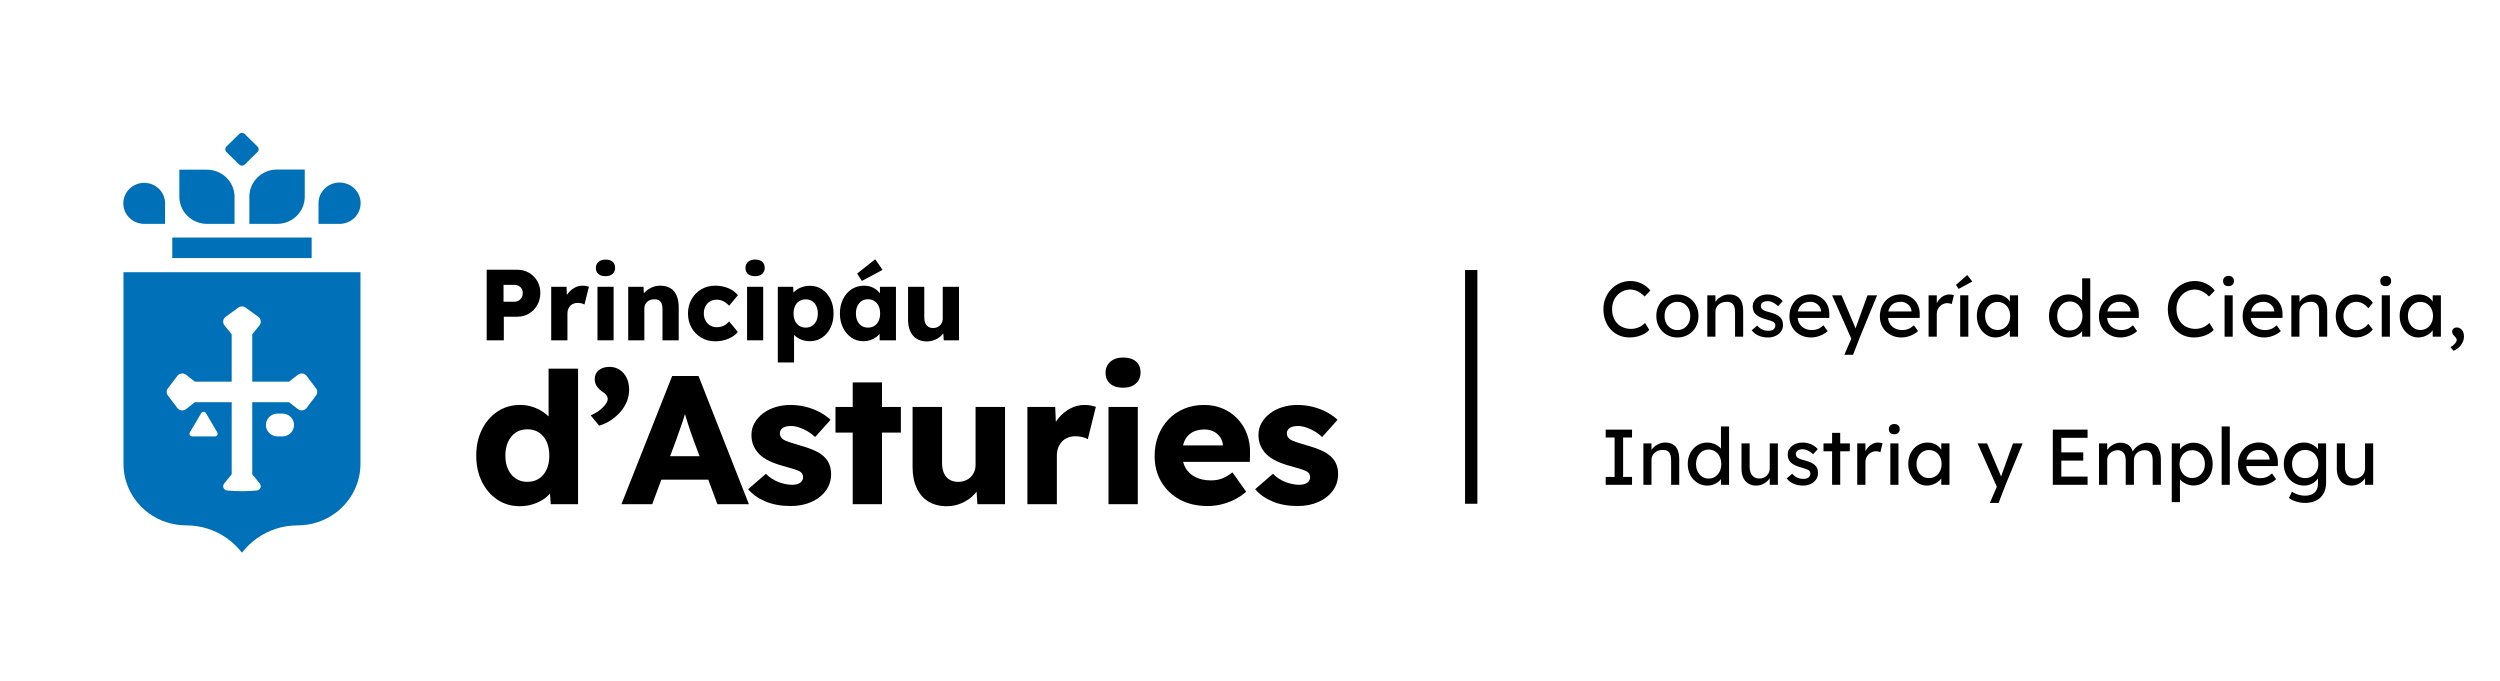 <?xml version="1.0" encoding="UTF-8"?> <svg xmlns="http://www.w3.org/2000/svg" xmlns:xlink="http://www.w3.org/1999/xlink" version="1.1" id="Layer_1" x="0px" y="0px" width="899.887px" height="244.969px" viewBox="0 0 899.887 244.969" xml:space="preserve"> <path fill="#0070B8" d="M57.223,67.982c-1.357-1.337-3.239-2.163-5.316-2.163c-2.078,0-3.959,0.826-5.318,2.163 c-1.361,1.334-2.203,3.181-2.203,5.22c0,4.076,3.369,7.383,7.521,7.383h7.521v-7.383C59.428,71.163,58.585,69.316,57.223,67.982 M92.699,52.755l-4.611-4.528c-0.548-0.535-1.437-0.535-1.982,0l-4.61,4.528c-0.547,0.537-0.547,1.411,0,1.946l4.61,4.526 c0.545,0.538,1.435,0.538,1.982,0l4.611-4.526C93.243,54.167,93.243,53.292,92.699,52.755 M74.448,61.08h-9.893v9.71 c0,5.411,4.468,9.796,9.978,9.796h9.894v-9.712C84.427,65.464,79.96,61.08,74.448,61.08 M62.008,92.899h50.176V85.51H62.008V92.899z M99.712,61.022c-5.496,0-9.948,4.37-9.948,9.761v9.802h9.988c5.493,0,9.944-4.369,9.944-9.762v-9.801H99.712z M127.585,67.883 c-1.373-1.346-3.266-2.179-5.359-2.179c-4.184,0-7.578,3.333-7.578,7.44v7.441h7.578c4.187,0,7.581-3.332,7.581-7.441 C129.807,71.091,128.958,69.226,127.585,67.883 M113.753,142.368l-3.393,4.485c-0.742,0.979-2.166,1.166-3.139,0.403l-3.18-2.485 H90.796v25.951l2.725,3.354c0.768,0.946,0.163,2.354-1.071,2.479c-3.561,0.348-7.146,0.348-10.708,0 c-1.228-0.121-1.839-1.529-1.069-2.479l2.723-3.354v-25.951H70.151l-3.179,2.485c-0.975,0.763-2.397,0.574-3.137-0.403l-3.395-4.485 c-0.579-0.767-0.579-1.813,0-2.578l3.395-4.485c0.74-0.979,2.163-1.162,3.137-0.402l3.179,2.483h13.244v-17.059l-2.591-3.196 c-0.775-0.958-0.588-2.352,0.411-3.082l4.571-3.33c0.779-0.57,1.844-0.57,2.623,0l4.57,3.33c0.999,0.729,1.186,2.124,0.411,3.082 l-2.593,3.196v17.059h13.246l3.18-2.483c0.973-0.76,2.397-0.573,3.139,0.402l3.393,4.485 C114.332,140.557,114.332,141.604,113.753,142.368 M101.65,157.09h-1.739c-2.301,0-4.194-1.859-4.194-4.117 c0-2.264,1.894-4.1,4.194-4.1h1.739c2.3,0,4.191,1.836,4.191,4.1C105.842,155.229,103.951,157.09,101.65,157.09 M77.361,157.09 h-8.15c-0.762,0-1.239-0.807-0.86-1.457l4.085-6.92c0.38-0.646,1.321-0.646,1.703,0l4.065,6.92 C78.584,156.284,78.124,157.09,77.361,157.09 M122.223,97.974v0.003H51.968v-0.003h-7.524v68.965c0,7.229,3.525,13.649,8.982,17.699 c3.781,2.805,8.494,4.469,13.598,4.469c5.482,0,10.551,1.724,14.675,4.651c2.057,1.453,3.875,3.207,5.399,5.199 c1.519-1.992,3.342-3.746,5.399-5.203c4.123-2.926,9.193-4.647,14.67-4.647c5.108,0,9.815-1.664,13.6-4.469 c5.454-4.054,8.982-10.472,8.982-17.699V97.974H122.223z"></path> <g> <rect x="527.351" y="97.2" width="4.438" height="84.131"></rect> <path d="M181.354,114.006h4.79c1.597,0,3.018-0.374,4.264-1.125c1.246-0.749,2.238-1.771,2.976-3.065 c0.737-1.294,1.106-2.763,1.106-4.409c0-1.572-0.369-2.987-1.106-4.245c-0.739-1.258-1.73-2.25-2.976-2.976 c-1.246-0.726-2.667-1.089-4.264-1.089h-10.958v25.4h6.168V114.006z M181.246,102.539h4.028c0.532,0,1.015,0.121,1.451,0.362 c0.435,0.243,0.786,0.581,1.052,1.017c0.266,0.436,0.399,0.968,0.399,1.597c0,0.605-0.133,1.137-0.399,1.597 c-0.266,0.459-0.616,0.822-1.052,1.088c-0.435,0.266-0.919,0.399-1.451,0.399h-4.028V102.539z"></path> <path d="M209.73,102.829c-1.016,0-1.972,0.243-2.867,0.726c-0.895,0.484-1.675,1.138-2.34,1.96 c-0.173,0.214-0.332,0.436-0.479,0.665l-0.12-2.951h-5.516v19.266h5.842v-9.652c0-0.581,0.09-1.101,0.272-1.56 c0.182-0.46,0.43-0.858,0.744-1.198c0.314-0.338,0.702-0.598,1.161-0.779c0.46-0.181,0.956-0.272,1.488-0.272 c0.484,0,0.949,0.055,1.397,0.163c0.448,0.109,0.804,0.248,1.071,0.417l1.596-6.422c-0.314-0.097-0.659-0.182-1.034-0.254 C210.57,102.865,210.166,102.829,209.73,102.829z"></path> <path d="M217.966,99.418c1.064,0,1.906-0.277,2.522-0.834c0.616-0.557,0.925-1.282,0.925-2.178c0-0.943-0.303-1.674-0.907-2.195 c-0.605-0.519-1.451-0.779-2.54-0.779c-1.065,0-1.911,0.278-2.54,0.834c-0.629,0.557-0.943,1.271-0.943,2.141 c0,0.967,0.308,1.711,0.925,2.231C216.025,99.158,216.878,99.418,217.966,99.418z"></path> <rect x="215.063" y="103.229" width="5.806" height="19.268"></rect> <path d="M229.069,122.496h2.866v-11.539c0-0.459,0.09-0.883,0.272-1.27c0.181-0.387,0.43-0.731,0.744-1.034 c0.314-0.302,0.689-0.532,1.125-0.689c0.436-0.157,0.907-0.236,1.415-0.236c0.653-0.023,1.203,0.091,1.651,0.345 c0.447,0.254,0.78,0.635,0.998,1.144c0.218,0.508,0.327,1.149,0.327,1.923v11.357h5.842v-11.829c0-1.694-0.254-3.126-0.762-4.3 c-0.508-1.172-1.258-2.055-2.25-2.649c-0.993-0.592-2.214-0.889-3.665-0.889c-1.065,0-2.081,0.217-3.048,0.653 s-1.795,1.01-2.485,1.724c-0.125,0.129-0.234,0.263-0.344,0.396l-0.11-2.375h-5.516v19.268c0.315,0,0.714,0,1.198-0.001 C227.811,122.496,228.391,122.496,229.069,122.496z"></path> <path d="M252.437,121.553c1.475,0.871,3.144,1.307,5.007,1.307c1.669,0,3.235-0.303,4.699-0.908s2.607-1.428,3.429-2.468 l-3.121-3.81c-0.387,0.459-0.804,0.847-1.251,1.161c-0.449,0.314-0.938,0.55-1.47,0.707c-0.533,0.158-1.113,0.236-1.742,0.236 c-0.895,0-1.693-0.218-2.395-0.653c-0.702-0.435-1.252-1.028-1.651-1.778c-0.399-0.749-0.599-1.584-0.599-2.504 c0-0.967,0.194-1.826,0.581-2.576c0.387-0.749,0.931-1.336,1.633-1.76c0.701-0.423,1.512-0.635,2.431-0.635 c0.605,0,1.185,0.097,1.742,0.29c0.556,0.195,1.064,0.46,1.524,0.799c0.459,0.339,0.858,0.701,1.197,1.088l3.157-3.773 c-0.847-1.089-1.99-1.936-3.429-2.54s-3.018-0.907-4.735-0.907c-1.862,0-3.532,0.436-5.007,1.307 c-1.475,0.87-2.643,2.063-3.501,3.574c-0.859,1.512-1.288,3.224-1.288,5.134c0,1.911,0.429,3.623,1.288,5.135 C249.794,119.49,250.961,120.682,252.437,121.553z"></path> <rect x="268.91" y="103.229" width="5.806" height="19.268"></rect> <path d="M271.813,99.418c1.064,0,1.906-0.277,2.522-0.834c0.616-0.557,0.925-1.282,0.925-2.178c0-0.943-0.303-1.674-0.907-2.195 c-0.605-0.519-1.451-0.779-2.54-0.779c-1.064,0-1.911,0.278-2.54,0.834c-0.629,0.557-0.943,1.271-0.943,2.141 c0,0.967,0.308,1.711,0.925,2.231C269.872,99.158,270.725,99.418,271.813,99.418z"></path> <path d="M295.907,104.153c-1.283-0.858-2.746-1.288-4.391-1.288c-1.112,0-2.171,0.201-3.175,0.599 c-1.004,0.399-1.832,0.926-2.485,1.579c-0.094,0.094-0.172,0.193-0.257,0.291l-0.106-2.104h-5.516v27.25h5.843v-9.941 c0.676,0.701,1.511,1.258,2.503,1.669c0.992,0.411,2.033,0.616,3.121,0.616c1.669,0,3.151-0.429,4.445-1.288 c1.294-0.858,2.31-2.037,3.047-3.537c0.738-1.5,1.107-3.217,1.107-5.153c0-1.959-0.369-3.683-1.107-5.17 C298.199,106.185,297.189,105.012,295.907,104.153z M293.838,115.529c-0.363,0.75-0.871,1.337-1.524,1.76 c-0.653,0.424-1.415,0.635-2.286,0.635c-0.895,0-1.669-0.211-2.322-0.635c-0.653-0.423-1.162-1.01-1.524-1.76 c-0.362-0.75-0.544-1.645-0.544-2.686c0-1.016,0.181-1.911,0.544-2.685c0.363-0.774,0.871-1.366,1.524-1.778 c0.653-0.411,1.427-0.617,2.322-0.617c0.894,0,1.663,0.213,2.304,0.636c0.641,0.423,1.143,1.015,1.506,1.777 c0.362,0.763,0.544,1.651,0.544,2.667C294.382,113.884,294.201,114.779,293.838,115.529z"></path> <polygon points="317.677,97.134 315.028,93.324 308.533,98.476 310.239,101.125 "></polygon> <path d="M306.484,121.535c1.27,0.859,2.715,1.288,4.336,1.288c0.87,0,1.692-0.133,2.469-0.398c0.773-0.267,1.475-0.629,2.104-1.089 c0.472-0.344,0.871-0.744,1.233-1.17v2.332h5.878v-19.268h-5.77v2.368c-0.353-0.461-0.741-0.891-1.198-1.262 c-0.581-0.471-1.252-0.839-2.014-1.106c-0.763-0.265-1.604-0.399-2.522-0.399c-1.669,0-3.157,0.43-4.463,1.288 c-1.306,0.859-2.334,2.038-3.084,3.538s-1.125,3.229-1.125,5.188c0,1.911,0.375,3.623,1.125,5.135S305.214,120.677,306.484,121.535 z M308.642,110.141c0.363-0.761,0.865-1.354,1.507-1.778c0.641-0.423,1.396-0.635,2.268-0.635c0.895,0,1.669,0.212,2.322,0.635 c0.652,0.424,1.161,1.016,1.523,1.778c0.363,0.762,0.544,1.664,0.544,2.703c0,1.041-0.181,1.941-0.544,2.703 c-0.361,0.763-0.871,1.35-1.523,1.761c-0.653,0.411-1.428,0.616-2.322,0.616c-0.871,0-1.627-0.205-2.268-0.616 c-0.642-0.411-1.144-0.998-1.507-1.761c-0.361-0.762-0.544-1.662-0.544-2.703C308.098,111.805,308.279,110.902,308.642,110.141z"></path> <path d="M329.997,121.97c1.004,0.617,2.219,0.926,3.646,0.926c1.064,0,2.068-0.212,3.014-0.636 c0.942-0.423,1.753-0.991,2.431-1.705c0.164-0.173,0.316-0.353,0.458-0.539l0.159,2.48h5.479v-19.268h-5.842v11.502 c0,0.484-0.085,0.926-0.254,1.325c-0.17,0.399-0.406,0.75-0.708,1.052c-0.303,0.303-0.666,0.539-1.089,0.708 s-0.889,0.254-1.397,0.254c-0.678,0-1.258-0.151-1.741-0.454c-0.484-0.302-0.847-0.731-1.088-1.288 c-0.242-0.556-0.363-1.221-0.363-1.995v-11.104h-5.842v11.901c0,1.621,0.271,3.012,0.815,4.173 C328.219,120.464,328.993,121.354,329.997,121.97z"></path> <path d="M197.463,149.914c-0.51-0.518-1.077-1.003-1.713-1.45c-1.187-0.834-2.505-1.493-3.955-1.978 c-1.45-0.483-2.966-0.726-4.548-0.726c-3.076,0-5.8,0.791-8.173,2.373c-2.373,1.581-4.241,3.746-5.602,6.491 c-1.362,2.747-2.043,5.878-2.043,9.393c0,3.517,0.68,6.647,2.043,9.393c1.361,2.747,3.218,4.9,5.569,6.459 c2.35,1.561,5.042,2.34,8.074,2.34c1.625,0,3.174-0.23,4.646-0.691c1.472-0.463,2.779-1.076,3.922-1.847 c0.89-0.599,1.649-1.273,2.286-2.02l0.285,3.833h9.82v-48.772h-10.611V149.914z M196.77,168.961 c-0.637,1.406-1.549,2.504-2.735,3.295s-2.593,1.188-4.218,1.188c-1.626,0-3.021-0.396-4.185-1.188 c-1.164-0.791-2.076-1.889-2.735-3.295s-0.989-3.053-0.989-4.943c0-1.933,0.33-3.603,0.989-5.009 c0.659-1.405,1.57-2.505,2.735-3.296c1.164-0.791,2.559-1.188,4.185-1.188c1.625,0,3.032,0.396,4.218,1.188 s2.097,1.891,2.735,3.296c0.637,1.406,0.956,3.076,0.956,5.009C197.726,165.907,197.406,167.555,196.77,168.961z"></path> <path d="M226.463,140.289c0-1.625-0.308-3.064-0.923-4.316c-0.616-1.253-1.462-2.218-2.538-2.9 c-1.077-0.68-2.274-1.021-3.592-1.021c-1.582,0-2.867,0.396-3.856,1.187c-0.989,0.791-1.483,1.869-1.483,3.229 c0,0.835,0.197,1.605,0.593,2.308c0.396,0.703,1.098,1.429,2.109,2.175c0.659,0.395,1.154,0.823,1.483,1.284 c0.33,0.463,0.495,0.936,0.495,1.418c0,0.791-0.561,1.77-1.681,2.934c-1.121,1.164-2.604,2.143-4.449,2.934l3.032,3.689 c1.538-0.438,2.966-1.098,4.285-1.979c1.318-0.879,2.471-1.9,3.46-3.065c0.989-1.163,1.747-2.416,2.274-3.757 C226.199,143.068,226.463,141.695,226.463,140.289z"></path> <path d="M241.95,135.348l-18.257,46.137h11.073l3.293-8.832h16.887l3.284,8.832h11.336l-18.125-46.137H241.95z M241.205,164.215 l2.261-6.063c0.351-1.098,0.724-2.164,1.12-3.196c0.395-1.033,0.758-2.065,1.087-3.099c0.294-0.92,0.588-1.854,0.882-2.792 c0.282,0.918,0.567,1.842,0.865,2.792c0.352,1.121,0.703,2.209,1.055,3.264c0.351,1.054,0.703,2.043,1.055,2.966l2.279,6.128 H241.205z"></path> <path d="M297.049,164.811c-0.879-0.967-2.066-1.803-3.559-2.506c-1.494-0.701-3.274-1.34-5.339-1.91 c-1.67-0.484-2.988-0.891-3.954-1.221c-0.967-0.328-1.67-0.626-2.109-0.89c-0.439-0.263-0.78-0.593-1.021-0.988 c-0.242-0.396-0.362-0.813-0.362-1.252s0.087-0.823,0.263-1.153c0.175-0.33,0.439-0.615,0.791-0.856 c0.351-0.241,0.78-0.417,1.285-0.527c0.505-0.108,1.088-0.165,1.747-0.165c0.878,0,1.845,0.176,2.9,0.527 c1.054,0.354,2.076,0.824,3.064,1.417c0.988,0.594,1.878,1.264,2.669,2.011l5.537-6.195c-1.187-1.098-2.538-2.043-4.054-2.834 c-1.515-0.791-3.153-1.406-4.91-1.846c-1.758-0.438-3.604-0.658-5.537-0.658c-1.802,0-3.549,0.252-5.24,0.758 s-3.186,1.242-4.481,2.207c-1.297,0.968-2.33,2.11-3.098,3.429c-0.77,1.317-1.154,2.79-1.154,4.415c0,1.406,0.241,2.67,0.725,3.789 c0.482,1.121,1.163,2.143,2.043,3.064c0.966,0.969,2.208,1.813,3.724,2.538c1.517,0.726,3.306,1.351,5.372,1.878 c1.45,0.396,2.636,0.748,3.559,1.055c0.923,0.31,1.582,0.572,1.978,0.791c0.79,0.484,1.186,1.166,1.186,2.043 c0,0.44-0.089,0.824-0.264,1.153c-0.176,0.33-0.428,0.616-0.758,0.857c-0.329,0.243-0.736,0.429-1.219,0.56 c-0.484,0.133-1.033,0.198-1.648,0.198c-1.539,0-3.164-0.317-4.877-0.956c-1.714-0.636-3.253-1.636-4.614-2.998l-6.393,5.536 c1.538,1.845,3.613,3.317,6.228,4.416c2.614,1.097,5.636,1.647,9.063,1.647c2.812,0,5.317-0.496,7.514-1.483 c2.197-0.988,3.922-2.351,5.174-4.086c1.252-1.736,1.878-3.724,1.878-5.966c0-1.141-0.176-2.207-0.527-3.195 C298.278,166.424,297.751,165.557,297.049,164.811z"></path> <polygon points="317.481,137.654 306.936,137.654 306.936,146.486 300.74,146.486 300.74,155.714 306.936,155.714 306.936,181.484 317.481,181.484 317.481,155.714 324.269,155.714 324.269,146.486 317.481,146.486 "></polygon> <path d="M351.16,167.38c0,0.88-0.154,1.681-0.461,2.405c-0.309,0.725-0.736,1.363-1.285,1.912c-0.551,0.55-1.21,0.977-1.979,1.285 c-0.769,0.308-1.614,0.461-2.537,0.461c-1.231,0-2.286-0.273-3.164-0.824c-0.879-0.549-1.539-1.328-1.978-2.339 c-0.439-1.011-0.659-2.22-0.659-3.625v-20.169h-10.61v21.617c0,2.944,0.494,5.471,1.482,7.58c0.989,2.11,2.395,3.725,4.219,4.844 c1.822,1.121,4.03,1.682,6.623,1.682c1.934,0,3.758-0.385,5.471-1.154c1.713-0.768,3.185-1.801,4.416-3.098 c0.298-0.314,0.574-0.641,0.831-0.978l0.289,4.505h9.952v-34.998h-10.61V167.38z"></path> <path d="M390.376,145.761c-1.845,0-3.582,0.439-5.207,1.318c-1.626,0.879-3.043,2.065-4.251,3.56 c-0.314,0.388-0.603,0.79-0.87,1.205l-0.217-5.357h-10.018v34.996h10.61v-17.531c0-1.055,0.164-1.998,0.494-2.834 c0.33-0.834,0.78-1.559,1.351-2.176c0.57-0.613,1.274-1.086,2.109-1.416c0.834-0.33,1.735-0.494,2.702-0.494 c0.879,0,1.725,0.099,2.538,0.297c0.812,0.197,1.46,0.449,1.943,0.758l2.9-11.666c-0.571-0.175-1.197-0.33-1.878-0.462 C391.902,145.826,391.167,145.761,390.376,145.761z"></path> <path d="M404.282,128.689c-1.935,0-3.473,0.506-4.614,1.517c-1.143,1.012-1.713,2.308-1.713,3.889c0,1.759,0.56,3.11,1.681,4.054 c1.12,0.945,2.669,1.418,4.646,1.418c1.933,0,3.46-0.504,4.58-1.519c1.121-1.01,1.681-2.327,1.681-3.954 c0-1.714-0.549-3.042-1.646-3.986C407.797,129.163,406.26,128.689,404.282,128.689z"></path> <rect x="399.009" y="146.486" width="10.545" height="34.998"></rect> <path d="M445.473,150.77c-1.493-1.582-3.263-2.812-5.306-3.69s-4.296-1.318-6.756-1.318c-2.593,0-4.977,0.452-7.151,1.351 c-2.175,0.902-4.053,2.177-5.635,3.824c-1.582,1.646-2.813,3.592-3.691,5.832c-0.879,2.241-1.317,4.703-1.317,7.383 c0,3.472,0.791,6.558,2.373,9.26c1.582,2.703,3.8,4.834,6.656,6.395c2.855,1.561,6.218,2.34,10.085,2.34 c1.583,0,3.174-0.188,4.777-0.563c1.604-0.373,3.174-0.933,4.713-1.681c1.537-0.746,2.988-1.713,4.351-2.899l-4.943-6.985 c-1.363,1.053-2.626,1.801-3.79,2.239c-1.164,0.44-2.494,0.659-3.987,0.659c-2.152,0-4.01-0.396-5.568-1.188 c-1.561-0.791-2.746-1.898-3.56-3.328c-0.374-0.657-0.652-1.375-0.854-2.14h24.02l0.066-2.835c0.087-2.547-0.264-4.898-1.055-7.052 S446.966,152.352,445.473,150.77z M426.426,158.579c0.615-1.296,1.526-2.284,2.735-2.966c1.208-0.68,2.67-1.021,4.383-1.021 c1.23,0,2.329,0.243,3.296,0.725c0.965,0.485,1.746,1.154,2.339,2.012c0.594,0.857,0.934,1.835,1.022,2.934v0.064H425.84 C425.988,159.699,426.174,159.108,426.426,158.579z"></path> <path d="M479.546,164.811c-0.879-0.967-2.065-1.803-3.559-2.506c-1.494-0.701-3.275-1.34-5.339-1.91 c-1.671-0.484-2.988-0.891-3.954-1.221c-0.968-0.328-1.671-0.626-2.109-0.89c-0.438-0.263-0.781-0.593-1.021-0.988 c-0.242-0.396-0.362-0.813-0.362-1.252s0.087-0.823,0.263-1.153s0.439-0.615,0.791-0.856s0.78-0.417,1.285-0.527 c0.505-0.108,1.088-0.165,1.747-0.165c0.878,0,1.845,0.176,2.9,0.527c1.053,0.354,2.075,0.824,3.063,1.417 c0.988,0.594,1.878,1.264,2.669,2.011l5.537-6.195c-1.187-1.098-2.538-2.043-4.054-2.834s-3.153-1.406-4.91-1.846 c-1.758-0.438-3.604-0.658-5.537-0.658c-1.801,0-3.548,0.252-5.239,0.758s-3.186,1.242-4.48,2.207 c-1.297,0.968-2.33,2.11-3.099,3.429c-0.769,1.317-1.153,2.79-1.153,4.415c0,1.406,0.242,2.67,0.726,3.789 c0.482,1.121,1.163,2.143,2.043,3.064c0.966,0.969,2.208,1.813,3.725,2.538s3.306,1.351,5.371,1.878 c1.451,0.396,2.637,0.748,3.56,1.055c0.923,0.31,1.582,0.572,1.978,0.791c0.791,0.484,1.188,1.166,1.188,2.043 c0,0.44-0.089,0.824-0.265,1.153c-0.176,0.33-0.429,0.616-0.758,0.857c-0.33,0.243-0.736,0.429-1.22,0.56 c-0.483,0.133-1.033,0.198-1.647,0.198c-1.538,0-3.163-0.317-4.877-0.956c-1.714-0.636-3.253-1.636-4.613-2.998l-6.394,5.536 c1.538,1.845,3.614,3.317,6.229,4.416c2.614,1.097,5.636,1.647,9.063,1.647c2.812,0,5.316-0.496,7.51-1.483 c2.197-0.988,3.923-2.351,5.175-4.086c1.253-1.736,1.879-3.724,1.879-5.966c0-1.141-0.175-2.207-0.527-3.195 C480.775,166.424,480.248,165.557,479.546,164.811z"></path> <path d="M593.67,118.753l-1.532-2.497c-0.434,0.436-0.917,0.814-1.445,1.136c-0.53,0.321-1.098,0.567-1.703,0.737 c-0.606,0.17-1.22,0.255-1.844,0.255c-1.022,0-1.954-0.165-2.795-0.496c-0.844-0.331-1.566-0.809-2.172-1.433 c-0.604-0.625-1.073-1.377-1.403-2.256c-0.332-0.88-0.497-1.859-0.497-2.938c0-1.021,0.17-1.962,0.511-2.823 s0.808-1.603,1.404-2.227c0.597-0.625,1.296-1.111,2.1-1.462c0.805-0.349,1.67-0.524,2.597-0.524c0.586,0,1.168,0.095,1.745,0.283 c0.577,0.19,1.145,0.469,1.702,0.837c0.557,0.369,1.111,0.828,1.66,1.377l2.043-2.129c-0.473-0.661-1.083-1.252-1.83-1.773 c-0.747-0.52-1.58-0.926-2.497-1.22c-0.918-0.293-1.857-0.439-2.823-0.439c-1.362,0-2.63,0.255-3.802,0.766 c-1.174,0.51-2.204,1.23-3.093,2.156c-0.89,0.928-1.585,2.001-2.086,3.221c-0.502,1.221-0.752,2.54-0.752,3.958 c0,1.495,0.23,2.866,0.695,4.115c0.463,1.248,1.119,2.331,1.972,3.248c0.852,0.918,1.854,1.623,3.008,2.114 c1.154,0.492,2.421,0.738,3.803,0.738c0.926,0,1.849-0.12,2.767-0.354c0.917-0.237,1.749-0.563,2.496-0.979 S593.235,119.264,593.67,118.753z"></path> <path d="M599.9,120.469c1.144,0.672,2.443,1.008,3.9,1.008c1.438,0,2.729-0.336,3.873-1.008c1.146-0.671,2.048-1.589,2.71-2.752 c0.662-1.164,0.993-2.492,0.993-3.987c0-1.494-0.331-2.823-0.993-3.986s-1.564-2.081-2.71-2.752 c-1.144-0.672-2.435-1.008-3.873-1.008c-1.457,0-2.756,0.336-3.9,1.008c-1.146,0.671-2.049,1.589-2.71,2.752 c-0.662,1.163-0.993,2.492-0.993,3.986c0,1.495,0.331,2.823,0.993,3.987C597.853,118.88,598.755,119.798,599.9,120.469z M599.744,111.134c0.396-0.766,0.95-1.371,1.66-1.816c0.709-0.444,1.507-0.667,2.396-0.667s1.685,0.217,2.384,0.653 c0.7,0.435,1.249,1.035,1.646,1.802c0.396,0.766,0.586,1.641,0.567,2.624c0.019,0.965-0.171,1.83-0.567,2.597 c-0.398,0.765-0.947,1.372-1.646,1.816s-1.494,0.666-2.384,0.666s-1.688-0.222-2.396-0.666c-0.71-0.444-1.264-1.05-1.66-1.816 c-0.397-0.767-0.587-1.632-0.567-2.597C599.157,112.765,599.347,111.9,599.744,111.134z"></path> <path d="M627.464,121.193v-9.08c0-1.381-0.188-2.526-0.566-3.434c-0.38-0.907-0.946-1.584-1.702-2.028 c-0.757-0.444-1.703-0.667-2.838-0.667c-0.794,0-1.57,0.174-2.326,0.525c-0.757,0.349-1.41,0.803-1.958,1.361 c-0.233,0.238-0.427,0.487-0.596,0.744v-2.318h-2.923v14.896c0.245,0,0.49,0.001,0.736,0.001s0.492,0,0.738,0h1.446v-9.023 c0-0.491,0.1-0.95,0.299-1.376c0.197-0.426,0.472-0.799,0.821-1.121c0.35-0.321,0.762-0.571,1.234-0.752 c0.473-0.179,0.994-0.27,1.561-0.27c0.7-0.037,1.286,0.071,1.761,0.326c0.473,0.256,0.821,0.663,1.05,1.221 c0.227,0.557,0.34,1.262,0.34,2.114v8.881H627.464z"></path> <path d="M640.773,114.211c-0.359-0.378-0.848-0.714-1.462-1.007s-1.396-0.563-2.341-0.809c-0.644-0.151-1.174-0.312-1.589-0.482 c-0.417-0.17-0.729-0.331-0.937-0.482c-0.189-0.152-0.336-0.336-0.44-0.554c-0.104-0.216-0.165-0.449-0.185-0.695 c0-0.284,0.058-0.539,0.171-0.766s0.277-0.415,0.496-0.567c0.218-0.152,0.487-0.265,0.809-0.341 c0.322-0.075,0.682-0.113,1.078-0.113c0.359,0,0.756,0.076,1.192,0.227c0.435,0.153,0.864,0.365,1.291,0.639 c0.426,0.274,0.817,0.592,1.178,0.95l1.674-1.844c-0.397-0.492-0.89-0.918-1.476-1.277c-0.587-0.358-1.226-0.633-1.915-0.822 c-0.691-0.189-1.387-0.284-2.086-0.284c-0.737,0-1.434,0.105-2.085,0.313c-0.653,0.208-1.221,0.507-1.703,0.894 c-0.483,0.387-0.861,0.841-1.136,1.362c-0.273,0.521-0.41,1.092-0.41,1.717c0,0.51,0.064,0.978,0.197,1.404 c0.132,0.426,0.341,0.819,0.624,1.178c0.379,0.453,0.918,0.861,1.618,1.22c0.699,0.36,1.597,0.681,2.695,0.965 c0.642,0.17,1.168,0.336,1.574,0.496c0.407,0.161,0.706,0.307,0.895,0.44c0.358,0.302,0.539,0.7,0.539,1.191 c0,0.284-0.057,0.544-0.171,0.78c-0.113,0.237-0.279,0.439-0.496,0.61c-0.218,0.17-0.474,0.298-0.767,0.383 c-0.294,0.085-0.609,0.128-0.95,0.128c-0.852,0-1.613-0.146-2.284-0.44c-0.671-0.293-1.291-0.771-1.858-1.433l-1.985,1.702 c0.662,0.852,1.494,1.495,2.497,1.93c1.002,0.435,2.128,0.653,3.377,0.653c1.002,0,1.91-0.19,2.725-0.57 c0.813-0.378,1.46-0.902,1.943-1.574c0.482-0.672,0.724-1.432,0.724-2.284c0-0.586-0.077-1.116-0.227-1.589 C641.416,114.987,641.151,114.57,640.773,114.211z"></path> <path d="M656.379,117.106c-0.738,0.644-1.424,1.088-2.057,1.334c-0.635,0.246-1.321,0.368-2.059,0.368 c-1.041,0-1.958-0.208-2.752-0.624c-0.795-0.416-1.409-1.006-1.845-1.773c-0.328-0.579-0.532-1.236-0.612-1.971h11.395l0.028-1.249 c0.018-1.04-0.139-2-0.469-2.88c-0.331-0.88-0.805-1.64-1.419-2.284c-0.614-0.643-1.339-1.15-2.171-1.518 c-0.832-0.369-1.729-0.554-2.695-0.554c-1.098,0-2.113,0.194-3.051,0.582c-0.935,0.388-1.74,0.937-2.411,1.646 c-0.672,0.709-1.196,1.546-1.575,2.511c-0.379,0.965-0.566,2.034-0.566,3.207c0,1.476,0.336,2.78,1.007,3.915 c0.672,1.136,1.598,2.03,2.781,2.682c1.181,0.652,2.539,0.979,4.071,0.979c0.7,0,1.414-0.1,2.145-0.3 c0.729-0.199,1.419-0.468,2.071-0.809c0.652-0.339,1.206-0.737,1.66-1.191L656.379,117.106z M649.144,109.232 c0.698-0.388,1.561-0.582,2.582-0.582c0.642,0,1.237,0.143,1.786,0.426c0.55,0.284,1.003,0.672,1.362,1.163 c0.359,0.492,0.567,1.051,0.624,1.675v0.199h-8.329c0.09-0.431,0.216-0.826,0.385-1.179 C647.913,110.187,648.443,109.62,649.144,109.232z"></path> <path d="M675.672,106.296h-3.461l-3.888,10.754c-0.133,0.397-0.27,0.794-0.411,1.191c-0.001,0.002-0.002,0.005-0.003,0.007 c-0.015-0.046-0.024-0.09-0.04-0.136c-0.133-0.386-0.246-0.676-0.341-0.865l-4.653-10.952h-3.404l6.911,15.615l-2.513,5.807h3.148 l2.525-6.526L675.672,106.296z"></path> <polygon points="663.869,127.719 663.869,127.718 663.869,127.718 "></polygon> <path d="M690.401,119.177l-1.477-2.071c-0.737,0.644-1.424,1.088-2.057,1.334c-0.635,0.246-1.321,0.368-2.058,0.368 c-1.041,0-1.958-0.208-2.753-0.624s-1.409-1.006-1.845-1.773c-0.328-0.579-0.531-1.236-0.611-1.971h11.394l0.028-1.249 c0.018-1.04-0.139-2-0.469-2.88c-0.331-0.88-0.805-1.64-1.419-2.284c-0.614-0.643-1.339-1.15-2.171-1.518 c-0.832-0.369-1.729-0.554-2.694-0.554c-1.099,0-2.114,0.194-3.052,0.582c-0.935,0.388-1.739,0.937-2.411,1.646 s-1.196,1.546-1.574,2.511c-0.379,0.965-0.567,2.034-0.567,3.207c0,1.476,0.336,2.78,1.007,3.915 c0.672,1.136,1.599,2.03,2.781,2.682c1.181,0.652,2.539,0.979,4.071,0.979c0.7,0,1.414-0.1,2.145-0.3 c0.729-0.199,1.419-0.468,2.071-0.809C689.395,120.029,689.947,119.631,690.401,119.177z M681.689,109.232 c0.698-0.388,1.561-0.582,2.582-0.582c0.642,0,1.237,0.143,1.786,0.426c0.55,0.284,1.004,0.672,1.362,1.163 c0.359,0.492,0.567,1.051,0.624,1.675v0.199h-8.329c0.09-0.431,0.216-0.826,0.386-1.179 C680.459,110.187,680.989,109.62,681.689,109.232z"></path> <path d="M701.691,105.983c-0.699,0-1.376,0.17-2.028,0.511c-0.652,0.341-1.229,0.805-1.73,1.391 c-0.332,0.389-0.576,0.818-0.779,1.265v-2.854h-2.951v14.896v0.001h2.948v-8.229c0-0.549,0.104-1.055,0.312-1.519 c0.208-0.463,0.487-0.869,0.837-1.22c0.352-0.349,0.757-0.624,1.221-0.823c0.464-0.198,0.95-0.298,1.462-0.298 c0.265,0,0.534,0.034,0.809,0.1c0.273,0.066,0.525,0.146,0.752,0.241l0.767-3.178c-0.171-0.076-0.401-0.142-0.694-0.199 C702.32,106.011,702.013,105.983,701.691,105.983z"></path> <rect x="705.58" y="106.296" width="2.923" height="14.896"></rect> <polygon points="704.048,102.55 705.013,103.997 709.951,101.33 708.106,99.003 "></polygon> <path d="M714.901,120.456c1.011,0.68,2.133,1.021,3.362,1.021c0.718,0,1.404-0.115,2.058-0.341 c0.651-0.227,1.249-0.529,1.787-0.908c0.539-0.378,0.984-0.809,1.334-1.291c0.006-0.007,0.008-0.016,0.014-0.023v2.279h2.951 v-14.896h-2.951v2.284c-0.302-0.486-0.671-0.925-1.121-1.305c-0.482-0.406-1.044-0.723-1.688-0.95 c-0.644-0.228-1.353-0.341-2.128-0.341c-1.305,0-2.481,0.331-3.531,0.993c-1.051,0.662-1.884,1.575-2.497,2.738 c-0.615,1.163-0.923,2.492-0.923,3.986c0,1.476,0.302,2.8,0.907,3.973C713.081,118.848,713.889,119.774,714.901,120.456z M715.127,111.119c0.388-0.756,0.917-1.351,1.589-1.787c0.671-0.435,1.443-0.653,2.313-0.653c0.888,0,1.673,0.217,2.354,0.653 c0.682,0.435,1.215,1.031,1.604,1.787c0.388,0.757,0.582,1.617,0.582,2.582c0,0.984-0.194,1.858-0.582,2.625 c-0.389,0.766-0.922,1.367-1.604,1.802c-0.681,0.435-1.466,0.652-2.354,0.652c-0.87,0-1.642-0.217-2.313-0.652 s-1.201-1.036-1.589-1.802c-0.388-0.767-0.582-1.641-0.582-2.625C714.545,112.736,714.739,111.876,715.127,111.119z"></path> <path d="M749.475,108.158c-0.258-0.299-0.548-0.588-0.907-0.855c-0.549-0.406-1.168-0.728-1.858-0.965 c-0.691-0.236-1.405-0.354-2.143-0.354c-1.344,0-2.544,0.336-3.604,1.008c-1.06,0.671-1.896,1.589-2.511,2.752 c-0.615,1.163-0.923,2.492-0.923,3.986c0,1.495,0.313,2.823,0.937,3.987c0.625,1.163,1.472,2.081,2.54,2.752 c1.069,0.672,2.285,1.008,3.646,1.008c0.682,0,1.349-0.115,2.001-0.341c0.651-0.227,1.229-0.529,1.729-0.908 c0.447-0.337,0.804-0.706,1.093-1.096v2.061h2.923v-20.997h-2.923V108.158z M749.008,116.411c-0.389,0.785-0.924,1.404-1.604,1.858 c-0.681,0.454-1.465,0.682-2.355,0.682c-0.889,0-1.674-0.227-2.354-0.682c-0.683-0.454-1.216-1.073-1.604-1.858 c-0.388-0.785-0.582-1.679-0.582-2.682c0-1.002,0.194-1.896,0.582-2.681c0.389-0.785,0.922-1.405,1.604-1.859 c0.68-0.453,1.465-0.681,2.354-0.681c0.89,0,1.674,0.228,2.355,0.681c0.681,0.454,1.215,1.074,1.604,1.859 c0.388,0.785,0.581,1.679,0.581,2.681C749.589,114.732,749.396,115.627,749.008,116.411z"></path> <path d="M759.307,120.498c1.183,0.652,2.54,0.979,4.072,0.979c0.699,0,1.414-0.1,2.145-0.3c0.728-0.199,1.418-0.468,2.071-0.809 c0.652-0.339,1.206-0.737,1.659-1.191l-1.475-2.071c-0.739,0.644-1.425,1.088-2.059,1.334s-1.319,0.368-2.058,0.368 c-1.04,0-1.957-0.208-2.752-0.624c-0.794-0.416-1.409-1.006-1.846-1.773c-0.327-0.579-0.531-1.236-0.611-1.971h11.395l0.028-1.249 c0.018-1.04-0.138-2-0.469-2.88s-0.805-1.64-1.418-2.284c-0.615-0.643-1.339-1.15-2.171-1.518 c-0.833-0.369-1.731-0.554-2.696-0.554c-1.097,0-2.114,0.194-3.05,0.582c-0.937,0.388-1.74,0.937-2.412,1.646 s-1.196,1.546-1.574,2.511c-0.379,0.965-0.568,2.034-0.568,3.207c0,1.476,0.336,2.78,1.009,3.915 C757.198,118.952,758.125,119.846,759.307,120.498z M760.542,109.232c0.7-0.388,1.561-0.582,2.582-0.582 c0.643,0,1.239,0.143,1.788,0.426c0.549,0.284,1.002,0.672,1.362,1.163c0.357,0.492,0.566,1.051,0.623,1.675v0.199h-8.33 c0.09-0.431,0.216-0.826,0.386-1.179C759.313,110.187,759.842,109.62,760.542,109.232z"></path> <path d="M785.354,106.211c0.597-0.625,1.296-1.111,2.1-1.462c0.805-0.349,1.67-0.524,2.597-0.524c0.586,0,1.168,0.095,1.745,0.283 c0.577,0.19,1.145,0.469,1.702,0.837c0.557,0.369,1.111,0.828,1.66,1.377l2.043-2.129c-0.473-0.661-1.083-1.252-1.83-1.773 c-0.747-0.52-1.58-0.926-2.497-1.22c-0.918-0.293-1.857-0.439-2.823-0.439c-1.362,0-2.63,0.255-3.802,0.766 c-1.174,0.51-2.204,1.23-3.093,2.156c-0.891,0.928-1.585,2.001-2.086,3.221c-0.502,1.221-0.752,2.54-0.752,3.958 c0,1.495,0.23,2.866,0.694,4.115c0.463,1.248,1.12,2.331,1.973,3.248c0.852,0.918,1.854,1.623,3.008,2.114 c1.154,0.492,2.421,0.738,3.803,0.738c0.926,0,1.85-0.12,2.767-0.354c0.917-0.237,1.749-0.563,2.495-0.979 c0.747-0.416,1.339-0.88,1.773-1.391l-1.532-2.497c-0.434,0.436-0.917,0.814-1.445,1.136c-0.53,0.321-1.098,0.567-1.703,0.737 c-0.606,0.17-1.22,0.255-1.845,0.255c-1.021,0-1.953-0.165-2.795-0.496c-0.843-0.331-1.565-0.809-2.171-1.433 c-0.604-0.625-1.073-1.377-1.403-2.256c-0.332-0.88-0.497-1.859-0.497-2.938c0-1.021,0.17-1.962,0.511-2.823 S784.758,106.835,785.354,106.211z"></path> <rect x="800.748" y="106.296" width="2.922" height="14.896"></rect> <path d="M802.167,99.316c-0.607,0-1.085,0.17-1.434,0.511c-0.35,0.341-0.524,0.785-0.524,1.334c0,0.586,0.17,1.04,0.511,1.361 c0.34,0.322,0.822,0.482,1.447,0.482c0.604,0,1.082-0.17,1.433-0.511c0.35-0.34,0.524-0.784,0.524-1.333 c0-0.587-0.17-1.04-0.511-1.362C803.273,99.477,802.791,99.316,802.167,99.316z"></path> <path d="M819.716,108.027c-0.615-0.643-1.339-1.15-2.171-1.518c-0.833-0.369-1.731-0.554-2.696-0.554 c-1.097,0-2.113,0.194-3.05,0.582c-0.936,0.388-1.74,0.937-2.412,1.646s-1.196,1.546-1.574,2.511 c-0.379,0.965-0.567,2.034-0.567,3.207c0,1.476,0.336,2.78,1.008,3.915c0.671,1.136,1.598,2.03,2.78,2.682 c1.182,0.652,2.54,0.979,4.071,0.979c0.7,0,1.416-0.1,2.146-0.3c0.727-0.199,1.418-0.468,2.071-0.809 c0.651-0.339,1.205-0.737,1.658-1.191l-1.475-2.071c-0.739,0.644-1.424,1.088-2.058,1.334c-0.635,0.246-1.32,0.368-2.059,0.368 c-1.04,0-1.957-0.208-2.752-0.624c-0.794-0.416-1.409-1.006-1.845-1.773c-0.327-0.579-0.531-1.236-0.612-1.971h11.396l0.027-1.249 c0.019-1.04-0.138-2-0.469-2.88S820.33,108.671,819.716,108.027z M812.268,109.232c0.7-0.388,1.562-0.582,2.582-0.582 c0.644,0,1.239,0.143,1.788,0.426c0.549,0.284,1.002,0.672,1.362,1.163c0.358,0.492,0.567,1.051,0.624,1.675v0.199h-8.33 c0.09-0.431,0.216-0.826,0.385-1.179C811.039,110.187,811.568,109.62,812.268,109.232z"></path> <path d="M835.421,106.651c-0.757-0.444-1.702-0.667-2.837-0.667c-0.795,0-1.57,0.174-2.327,0.525 c-0.757,0.349-1.409,0.803-1.958,1.361c-0.232,0.238-0.427,0.486-0.595,0.742v-2.316h-2.923v14.896c0.246,0,0.492,0,0.737,0.001 c0.244,0,0.49,0,0.736,0h1.447v-9.023c0-0.491,0.1-0.95,0.298-1.376c0.198-0.426,0.472-0.799,0.823-1.121 c0.349-0.321,0.76-0.571,1.234-0.752c0.473-0.179,0.993-0.27,1.561-0.27c0.699-0.037,1.286,0.071,1.759,0.326 c0.473,0.256,0.823,0.663,1.05,1.221c0.229,0.557,0.342,1.262,0.342,2.114v8.881h2.923v-9.08c0-1.381-0.189-2.526-0.567-3.434 C836.745,107.772,836.178,107.095,835.421,106.651z"></path> <path d="M844.288,120.456c1.088,0.68,2.322,1.021,3.703,1.021c1.211,0,2.379-0.275,3.502-0.822c1.125-0.549,1.991-1.249,2.596-2.1 l-1.617-1.986c-0.396,0.492-0.822,0.908-1.275,1.248c-0.454,0.341-0.924,0.597-1.405,0.767c-0.482,0.17-0.979,0.255-1.489,0.255 c-0.87,0-1.666-0.227-2.384-0.681c-0.718-0.454-1.295-1.064-1.729-1.83c-0.436-0.767-0.653-1.633-0.653-2.597 s0.208-1.834,0.625-2.61c0.417-0.775,0.979-1.386,1.688-1.83c0.71-0.444,1.52-0.667,2.428-0.667c0.49,0,1.002,0.105,1.531,0.313 s1.03,0.493,1.504,0.852s0.86,0.756,1.163,1.191l1.617-1.986c-0.566-0.927-1.395-1.66-2.481-2.199 c-1.088-0.539-2.294-0.809-3.618-0.809c-1.381,0-2.615,0.341-3.703,1.021c-1.088,0.68-1.948,1.609-2.582,2.781 s-0.95,2.487-0.95,3.943c0,1.457,0.316,2.771,0.95,3.944C842.34,118.848,843.2,119.774,844.288,120.456z"></path> <rect x="857.326" y="106.296" width="2.923" height="14.896"></rect> <path d="M858.745,99.316c-0.606,0-1.083,0.17-1.434,0.511c-0.35,0.341-0.524,0.785-0.524,1.334c0,0.586,0.17,1.04,0.511,1.361 c0.341,0.322,0.823,0.482,1.447,0.482c0.605,0,1.083-0.17,1.433-0.511c0.351-0.34,0.525-0.784,0.525-1.333 c0-0.587-0.17-1.04-0.511-1.362C859.851,99.477,859.369,99.316,858.745,99.316z"></path> <path d="M875.656,108.581c-0.302-0.486-0.672-0.925-1.12-1.305c-0.482-0.406-1.045-0.723-1.688-0.95 c-0.644-0.228-1.353-0.341-2.128-0.341c-1.305,0-2.482,0.331-3.533,0.993c-1.05,0.662-1.883,1.575-2.496,2.738 c-0.615,1.163-0.923,2.492-0.923,3.986c0,1.476,0.303,2.8,0.908,3.973c0.605,1.173,1.413,2.099,2.426,2.781 c1.012,0.68,2.134,1.021,3.362,1.021c0.719,0,1.404-0.115,2.058-0.341c0.652-0.227,1.248-0.529,1.787-0.908 c0.539-0.378,0.983-0.809,1.334-1.291c0.006-0.007,0.008-0.016,0.014-0.023v2.279h2.95v-14.896h-2.95V108.581z M875.188,116.326 c-0.389,0.766-0.923,1.367-1.604,1.802c-0.68,0.435-1.465,0.652-2.354,0.652c-0.87,0-1.641-0.217-2.313-0.652 c-0.671-0.435-1.201-1.036-1.589-1.802c-0.388-0.767-0.581-1.641-0.581-2.625c0-0.965,0.193-1.825,0.581-2.582 c0.388-0.756,0.918-1.351,1.589-1.787c0.671-0.435,1.442-0.653,2.313-0.653c0.889,0,1.674,0.217,2.354,0.653 c0.682,0.435,1.216,1.031,1.604,1.787c0.388,0.757,0.58,1.617,0.58,2.582C875.769,114.685,875.576,115.559,875.188,116.326z"></path> <path d="M886.593,119.418c-0.217-0.483-0.52-0.861-0.907-1.135c-0.389-0.274-0.817-0.412-1.291-0.412 c-0.511,0-0.928,0.137-1.249,0.412c-0.32,0.275-0.481,0.639-0.481,1.092c0,0.284,0.057,0.549,0.171,0.795 c0.113,0.246,0.358,0.549,0.737,0.908c0.303,0.321,0.501,0.571,0.596,0.752c0.095,0.18,0.142,0.364,0.142,0.553 c0,0.359-0.208,0.785-0.624,1.277s-0.954,0.927-1.616,1.305l1.078,1.307c0.549-0.209,1.049-0.491,1.503-0.852 c0.454-0.359,0.851-0.766,1.19-1.22c0.341-0.455,0.606-0.947,0.795-1.476c0.188-0.531,0.284-1.079,0.284-1.646 C886.92,120.454,886.811,119.9,886.593,119.418z"></path> <polygon points="577.979,157.48 581.186,157.48 581.186,171.667 577.979,171.667 577.979,174.505 587.457,174.505 587.457,171.667 584.251,171.667 584.251,157.48 587.457,157.48 587.457,154.643 577.979,154.643 "></polygon> <path d="M602.183,159.964c-0.757-0.444-1.702-0.667-2.838-0.667c-0.794,0-1.569,0.174-2.326,0.525 c-0.757,0.349-1.409,0.803-1.957,1.361c-0.233,0.237-0.428,0.486-0.596,0.742v-2.316h-2.923v14.896c0.245,0,0.49,0.001,0.736,0.001 s0.492,0,0.737,0h1.447v-9.023c0-0.49,0.1-0.949,0.298-1.375s0.473-0.799,0.822-1.121c0.349-0.321,0.761-0.571,1.234-0.752 c0.473-0.18,0.994-0.271,1.561-0.271c0.7-0.036,1.286,0.071,1.76,0.326c0.474,0.256,0.822,0.663,1.051,1.222 c0.227,0.557,0.34,1.262,0.34,2.113v8.881h2.923v-9.08c0-1.381-0.189-2.525-0.567-3.434 C603.506,161.085,602.939,160.408,602.183,159.964z"></path> <path d="M619.464,161.47c-0.258-0.299-0.548-0.588-0.907-0.854c-0.548-0.406-1.169-0.729-1.857-0.965 c-0.692-0.236-1.406-0.354-2.144-0.354c-1.344,0-2.545,0.336-3.604,1.009c-1.061,0.67-1.897,1.588-2.512,2.752 c-0.614,1.162-0.923,2.491-0.923,3.985c0,1.495,0.313,2.823,0.938,3.987c0.624,1.162,1.471,2.08,2.539,2.752 c1.067,0.672,2.284,1.008,3.646,1.008c0.681,0,1.348-0.114,2.001-0.341c0.653-0.228,1.229-0.529,1.731-0.908 c0.447-0.337,0.803-0.705,1.092-1.095v2.06h2.923v-20.997h-2.923V161.47z M618.995,169.725c-0.388,0.784-0.922,1.403-1.604,1.857 c-0.68,0.454-1.465,0.682-2.354,0.682c-0.89,0-1.674-0.228-2.355-0.682c-0.681-0.454-1.216-1.073-1.604-1.857 c-0.388-0.785-0.581-1.68-0.581-2.683c0-1.002,0.193-1.896,0.581-2.681s0.923-1.405,1.604-1.859 c0.681-0.453,1.466-0.682,2.355-0.682c0.888,0,1.673,0.229,2.354,0.682c0.683,0.454,1.217,1.074,1.604,1.859 s0.582,1.679,0.582,2.681C619.577,168.045,619.383,168.939,618.995,169.725z"></path> <path d="M637.026,168.574c0,0.531-0.096,1.021-0.283,1.476c-0.189,0.454-0.45,0.843-0.78,1.164 c-0.331,0.321-0.724,0.572-1.178,0.752c-0.454,0.181-0.956,0.271-1.504,0.271c-0.739,0-1.367-0.172-1.888-0.512 c-0.52-0.341-0.918-0.828-1.191-1.461c-0.274-0.635-0.411-1.387-0.411-2.257v-8.397h-2.923v9.192c0,1.23,0.213,2.289,0.639,3.179 c0.425,0.889,1.031,1.58,1.816,2.07c0.785,0.492,1.706,0.738,2.767,0.738c0.851,0,1.646-0.166,2.384-0.498 c0.737-0.331,1.375-0.781,1.914-1.348c0.247-0.26,0.457-0.535,0.639-0.822v2.383h2.923v-14.896h-2.923V168.574z"></path> <path d="M653.371,167.523c-0.359-0.379-0.847-0.715-1.461-1.008c-0.615-0.293-1.396-0.563-2.341-0.809 c-0.645-0.15-1.175-0.313-1.59-0.482c-0.416-0.17-0.729-0.33-0.937-0.481c-0.189-0.152-0.336-0.336-0.44-0.554 c-0.104-0.217-0.164-0.449-0.185-0.695c0-0.284,0.058-0.539,0.171-0.766c0.113-0.228,0.278-0.416,0.496-0.567 c0.218-0.152,0.488-0.265,0.809-0.341c0.322-0.075,0.683-0.113,1.078-0.113c0.359,0,0.756,0.076,1.192,0.227 c0.435,0.153,0.865,0.365,1.291,0.64s0.818,0.592,1.178,0.95l1.674-1.844c-0.397-0.492-0.89-0.918-1.476-1.277 c-0.587-0.358-1.225-0.633-1.915-0.822c-0.691-0.189-1.386-0.284-2.086-0.284c-0.737,0-1.433,0.104-2.085,0.313 c-0.653,0.207-1.22,0.507-1.703,0.894c-0.483,0.388-0.861,0.841-1.135,1.362c-0.274,0.521-0.411,1.092-0.411,1.717 c0,0.51,0.064,0.979,0.198,1.404c0.132,0.426,0.341,0.818,0.624,1.178c0.379,0.453,0.918,0.861,1.617,1.22 c0.699,0.36,1.598,0.681,2.695,0.966c0.642,0.17,1.168,0.336,1.574,0.496c0.408,0.16,0.706,0.307,0.895,0.439 c0.358,0.302,0.539,0.699,0.539,1.191c0,0.283-0.057,0.543-0.171,0.779c-0.113,0.237-0.279,0.439-0.496,0.61 c-0.218,0.17-0.474,0.298-0.767,0.383s-0.609,0.128-0.95,0.128c-0.851,0-1.613-0.146-2.284-0.439s-1.291-0.771-1.857-1.434 l-1.986,1.702c0.662,0.853,1.494,1.495,2.497,1.93c1.002,0.435,2.128,0.653,3.377,0.653c1.002,0,1.91-0.189,2.725-0.57 c0.813-0.378,1.46-0.902,1.943-1.574s0.724-1.432,0.724-2.283c0-0.586-0.076-1.116-0.227-1.59 C654.014,168.299,653.749,167.882,653.371,167.523z"></path> <polygon points="662.394,155.807 659.471,155.807 659.471,159.607 656.378,159.607 656.378,162.445 659.471,162.445 659.471,174.505 662.394,174.505 662.394,162.445 665.854,162.445 665.854,159.607 662.394,159.607 "></polygon> <path d="M676.011,159.296c-0.7,0-1.376,0.17-2.027,0.511c-0.653,0.342-1.231,0.805-1.731,1.392c-0.332,0.39-0.576,0.819-0.78,1.268 v-2.856h-2.951v14.896v0.001h2.948v-8.229c0-0.549,0.104-1.055,0.313-1.52c0.208-0.463,0.485-0.869,0.837-1.22 c0.35-0.349,0.756-0.624,1.22-0.823c0.464-0.197,0.951-0.298,1.462-0.298c0.266,0,0.535,0.034,0.81,0.101 c0.272,0.065,0.523,0.146,0.752,0.24l0.766-3.178c-0.17-0.076-0.402-0.143-0.695-0.199S676.332,159.296,676.011,159.296z"></path> <rect x="680.439" y="159.609" width="2.922" height="14.896"></rect> <path d="M681.858,152.628c-0.607,0-1.086,0.17-1.435,0.511c-0.349,0.342-0.523,0.785-0.523,1.334c0,0.586,0.17,1.041,0.511,1.361 c0.34,0.322,0.822,0.482,1.447,0.482c0.604,0,1.082-0.17,1.433-0.512c0.349-0.34,0.524-0.783,0.524-1.332 c0-0.588-0.171-1.041-0.512-1.363C682.964,152.789,682.482,152.628,681.858,152.628z"></path> <path d="M698.769,161.894c-0.301-0.487-0.671-0.926-1.121-1.306c-0.481-0.406-1.044-0.723-1.688-0.949 c-0.644-0.229-1.353-0.342-2.128-0.342c-1.305,0-2.482,0.331-3.532,0.993s-1.883,1.575-2.497,2.737 c-0.614,1.164-0.923,2.492-0.923,3.986c0,1.477,0.302,2.801,0.908,3.973c0.605,1.174,1.414,2.1,2.426,2.781 c1.011,0.681,2.133,1.021,3.363,1.021c0.718,0,1.404-0.114,2.057-0.341c0.652-0.228,1.249-0.529,1.788-0.908 c0.539-0.378,0.984-0.81,1.333-1.291c0.006-0.008,0.008-0.016,0.014-0.023v2.279h2.951v-14.896h-2.951V161.894z M698.301,169.639 c-0.388,0.767-0.922,1.367-1.603,1.803c-0.682,0.435-1.466,0.651-2.355,0.651c-0.87,0-1.642-0.217-2.313-0.651 c-0.672-0.436-1.201-1.036-1.589-1.803c-0.389-0.767-0.582-1.641-0.582-2.625c0-0.965,0.193-1.824,0.582-2.582 c0.388-0.756,0.917-1.351,1.589-1.787c0.671-0.435,1.442-0.652,2.313-0.652c0.889,0,1.673,0.217,2.355,0.652 c0.681,0.436,1.215,1.031,1.603,1.787c0.389,0.758,0.582,1.617,0.582,2.582C698.883,167.998,698.689,168.872,698.301,169.639z"></path> <path d="M720.702,170.361c-0.133,0.397-0.27,0.795-0.411,1.191c-0.001,0.003-0.002,0.005-0.003,0.008 c-0.015-0.046-0.024-0.09-0.04-0.136c-0.133-0.386-0.246-0.676-0.341-0.864l-4.653-10.953h-3.404l6.911,15.616l-2.513,5.807h3.149 l2.524-6.526l6.129-14.896h-3.461L720.702,170.361z"></path> <polygon points="716.248,181.031 716.248,181.03 716.248,181.03 "></polygon> <polygon points="738.919,174.505 751.433,174.505 751.433,171.555 741.984,171.555 741.984,165.794 749.873,165.794 749.873,162.843 741.984,162.843 741.984,157.594 751.433,157.594 751.433,154.643 738.919,154.643 "></polygon> <path d="M775.624,160.036c-0.729-0.454-1.651-0.683-2.768-0.683c-0.511,0-1.031,0.086-1.561,0.256s-1.031,0.406-1.504,0.709 c-0.473,0.304-0.895,0.649-1.263,1.037c-0.348,0.364-0.616,0.75-0.821,1.158c-0.181-0.55-0.399-1.053-0.696-1.457 c-0.417-0.568-0.946-0.994-1.589-1.277c-0.643-0.284-1.39-0.426-2.242-0.426c-0.586,0-1.159,0.104-1.717,0.313 s-1.079,0.486-1.561,0.837c-0.483,0.351-0.89,0.752-1.221,1.206c-0.071,0.098-0.122,0.199-0.185,0.299v-2.398h-2.951v14.896v0.001 h2.954v-8.967c0-0.491,0.095-0.95,0.284-1.376c0.188-0.425,0.454-0.794,0.794-1.106c0.34-0.312,0.738-0.557,1.19-0.736 c0.455-0.18,0.947-0.271,1.477-0.271c0.625,0,1.154,0.142,1.589,0.425c0.435,0.284,0.766,0.695,0.993,1.234 s0.341,1.198,0.341,1.973v8.824h2.951v-8.91c0-0.51,0.095-0.978,0.283-1.404c0.189-0.426,0.453-0.799,0.795-1.119 c0.341-0.322,0.742-0.572,1.206-0.752c0.463-0.18,0.96-0.271,1.488-0.271c0.683,0,1.239,0.132,1.676,0.396 c0.435,0.267,0.761,0.668,0.979,1.207c0.217,0.539,0.326,1.233,0.326,2.086v8.768h2.951v-8.938c0-1.381-0.186-2.534-0.555-3.461 C776.901,161.182,776.353,160.489,775.624,160.036z"></path> <path d="M793.086,160.346c-1.041-0.662-2.231-0.994-3.575-0.994c-0.813,0-1.603,0.166-2.37,0.498 c-0.765,0.33-1.413,0.756-1.942,1.275c-0.205,0.201-0.369,0.407-0.512,0.616v-2.134h-2.95v21.14v0.001h2.95v-8.197 c0.098,0.113,0.197,0.227,0.313,0.338c0.567,0.549,1.258,0.997,2.071,1.348c0.812,0.349,1.655,0.524,2.524,0.524 c1.306,0,2.479-0.336,3.52-1.008c1.04-0.671,1.857-1.589,2.454-2.752c0.596-1.164,0.894-2.483,0.894-3.959 c0-1.494-0.303-2.819-0.908-3.972C794.948,161.915,794.126,161.007,793.086,160.346z M793.058,169.624 c-0.396,0.757-0.936,1.353-1.617,1.788c-0.681,0.436-1.456,0.652-2.326,0.652c-0.89,0-1.675-0.217-2.355-0.651 c-0.68-0.435-1.22-1.031-1.617-1.788c-0.397-0.756-0.596-1.617-0.596-2.582s0.199-1.825,0.596-2.582 c0.397-0.755,0.938-1.347,1.617-1.773c0.681-0.426,1.465-0.638,2.355-0.638c0.888,0,1.673,0.216,2.354,0.652 c0.683,0.435,1.216,1.026,1.604,1.772c0.388,0.748,0.582,1.603,0.582,2.567S793.454,168.868,793.058,169.624z"></path> <rect x="799.697" y="153.508" width="2.923" height="20.997"></rect> <path d="M818.042,161.339c-0.615-0.644-1.339-1.149-2.171-1.519c-0.832-0.368-1.729-0.553-2.695-0.553 c-1.098,0-2.113,0.193-3.051,0.582c-0.935,0.387-1.74,0.937-2.411,1.646c-0.672,0.709-1.197,1.546-1.575,2.511 c-0.379,0.965-0.566,2.034-0.566,3.207c0,1.477,0.336,2.78,1.007,3.915c0.672,1.136,1.598,2.03,2.781,2.683 c1.181,0.651,2.539,0.979,4.07,0.979c0.7,0,1.414-0.1,2.146-0.3c0.728-0.199,1.419-0.468,2.071-0.81 c0.652-0.339,1.206-0.736,1.66-1.19l-1.477-2.071c-0.738,0.645-1.424,1.088-2.057,1.334c-0.636,0.246-1.321,0.368-2.059,0.368 c-1.041,0-1.958-0.208-2.752-0.624c-0.795-0.416-1.41-1.006-1.845-1.773c-0.328-0.578-0.532-1.235-0.612-1.971h11.395l0.027-1.249 c0.019-1.04-0.138-2-0.468-2.88C819.13,162.743,818.656,161.982,818.042,161.339z M810.595,162.544 c0.699-0.388,1.562-0.582,2.582-0.582c0.643,0,1.238,0.144,1.787,0.427s1.003,0.672,1.362,1.162 c0.359,0.492,0.567,1.051,0.624,1.676v0.198h-8.329c0.09-0.431,0.216-0.825,0.385-1.179 C809.365,163.499,809.896,162.932,810.595,162.544z"></path> <path d="M834.373,161.655c-0.195-0.247-0.414-0.487-0.682-0.714c-0.36-0.301-0.767-0.58-1.221-0.836 c-0.455-0.256-0.945-0.455-1.476-0.597s-1.079-0.213-1.646-0.213c-1.38,0-2.625,0.336-3.73,1.009 c-1.106,0.67-1.977,1.588-2.61,2.752c-0.634,1.162-0.951,2.491-0.951,3.985c0,1.495,0.322,2.823,0.966,3.987 c0.644,1.162,1.519,2.08,2.625,2.752c1.105,0.672,2.368,1.008,3.787,1.008c0.814,0,1.608-0.171,2.385-0.512 c0.774-0.34,1.422-0.779,1.942-1.319c0.256-0.265,0.458-0.535,0.61-0.811v1.79c0,0.983-0.181,1.806-0.539,2.469 c-0.36,0.662-0.89,1.162-1.589,1.504c-0.7,0.34-1.571,0.511-2.611,0.511c-0.549,0-1.106-0.062-1.674-0.185 s-1.106-0.295-1.617-0.512c-0.511-0.218-0.955-0.469-1.334-0.752l-1.078,2.271c0.644,0.528,1.49,0.96,2.54,1.291 c1.051,0.331,2.104,0.497,3.163,0.497c1.192,0,2.261-0.166,3.208-0.496c0.945-0.331,1.749-0.813,2.411-1.446 c0.663-0.635,1.168-1.409,1.519-2.327c0.35-0.918,0.524-1.972,0.524-3.164v-13.988h-2.922V161.655z M832.215,171.441 c-0.719,0.435-1.542,0.651-2.468,0.651c-0.908,0-1.717-0.217-2.426-0.651s-1.269-1.035-1.674-1.801 c-0.407-0.768-0.61-1.633-0.61-2.598s0.203-1.83,0.61-2.596c0.405-0.766,0.965-1.371,1.674-1.816 c0.71-0.443,1.519-0.667,2.427-0.667c0.926,0,1.745,0.218,2.454,0.653c0.709,0.435,1.267,1.035,1.674,1.802s0.61,1.642,0.61,2.624 c0,0.984-0.199,1.854-0.597,2.609C833.492,170.41,832.934,171.006,832.215,171.441z"></path> <path d="M851.312,168.574c0,0.531-0.096,1.021-0.284,1.476c-0.189,0.454-0.449,0.843-0.78,1.164s-0.724,0.572-1.178,0.752 c-0.454,0.181-0.955,0.271-1.504,0.271c-0.738,0-1.366-0.172-1.888-0.512c-0.52-0.341-0.918-0.828-1.19-1.461 c-0.274-0.635-0.411-1.387-0.411-2.257v-8.397h-2.923v9.192c0,1.23,0.213,2.289,0.639,3.179c0.424,0.889,1.03,1.58,1.815,2.07 c0.785,0.492,1.707,0.738,2.767,0.738c0.852,0,1.646-0.166,2.384-0.498c0.737-0.331,1.376-0.781,1.915-1.348 c0.247-0.26,0.457-0.536,0.639-0.824v2.385h2.922v-14.896h-2.922V168.574z"></path> </g> </svg> 